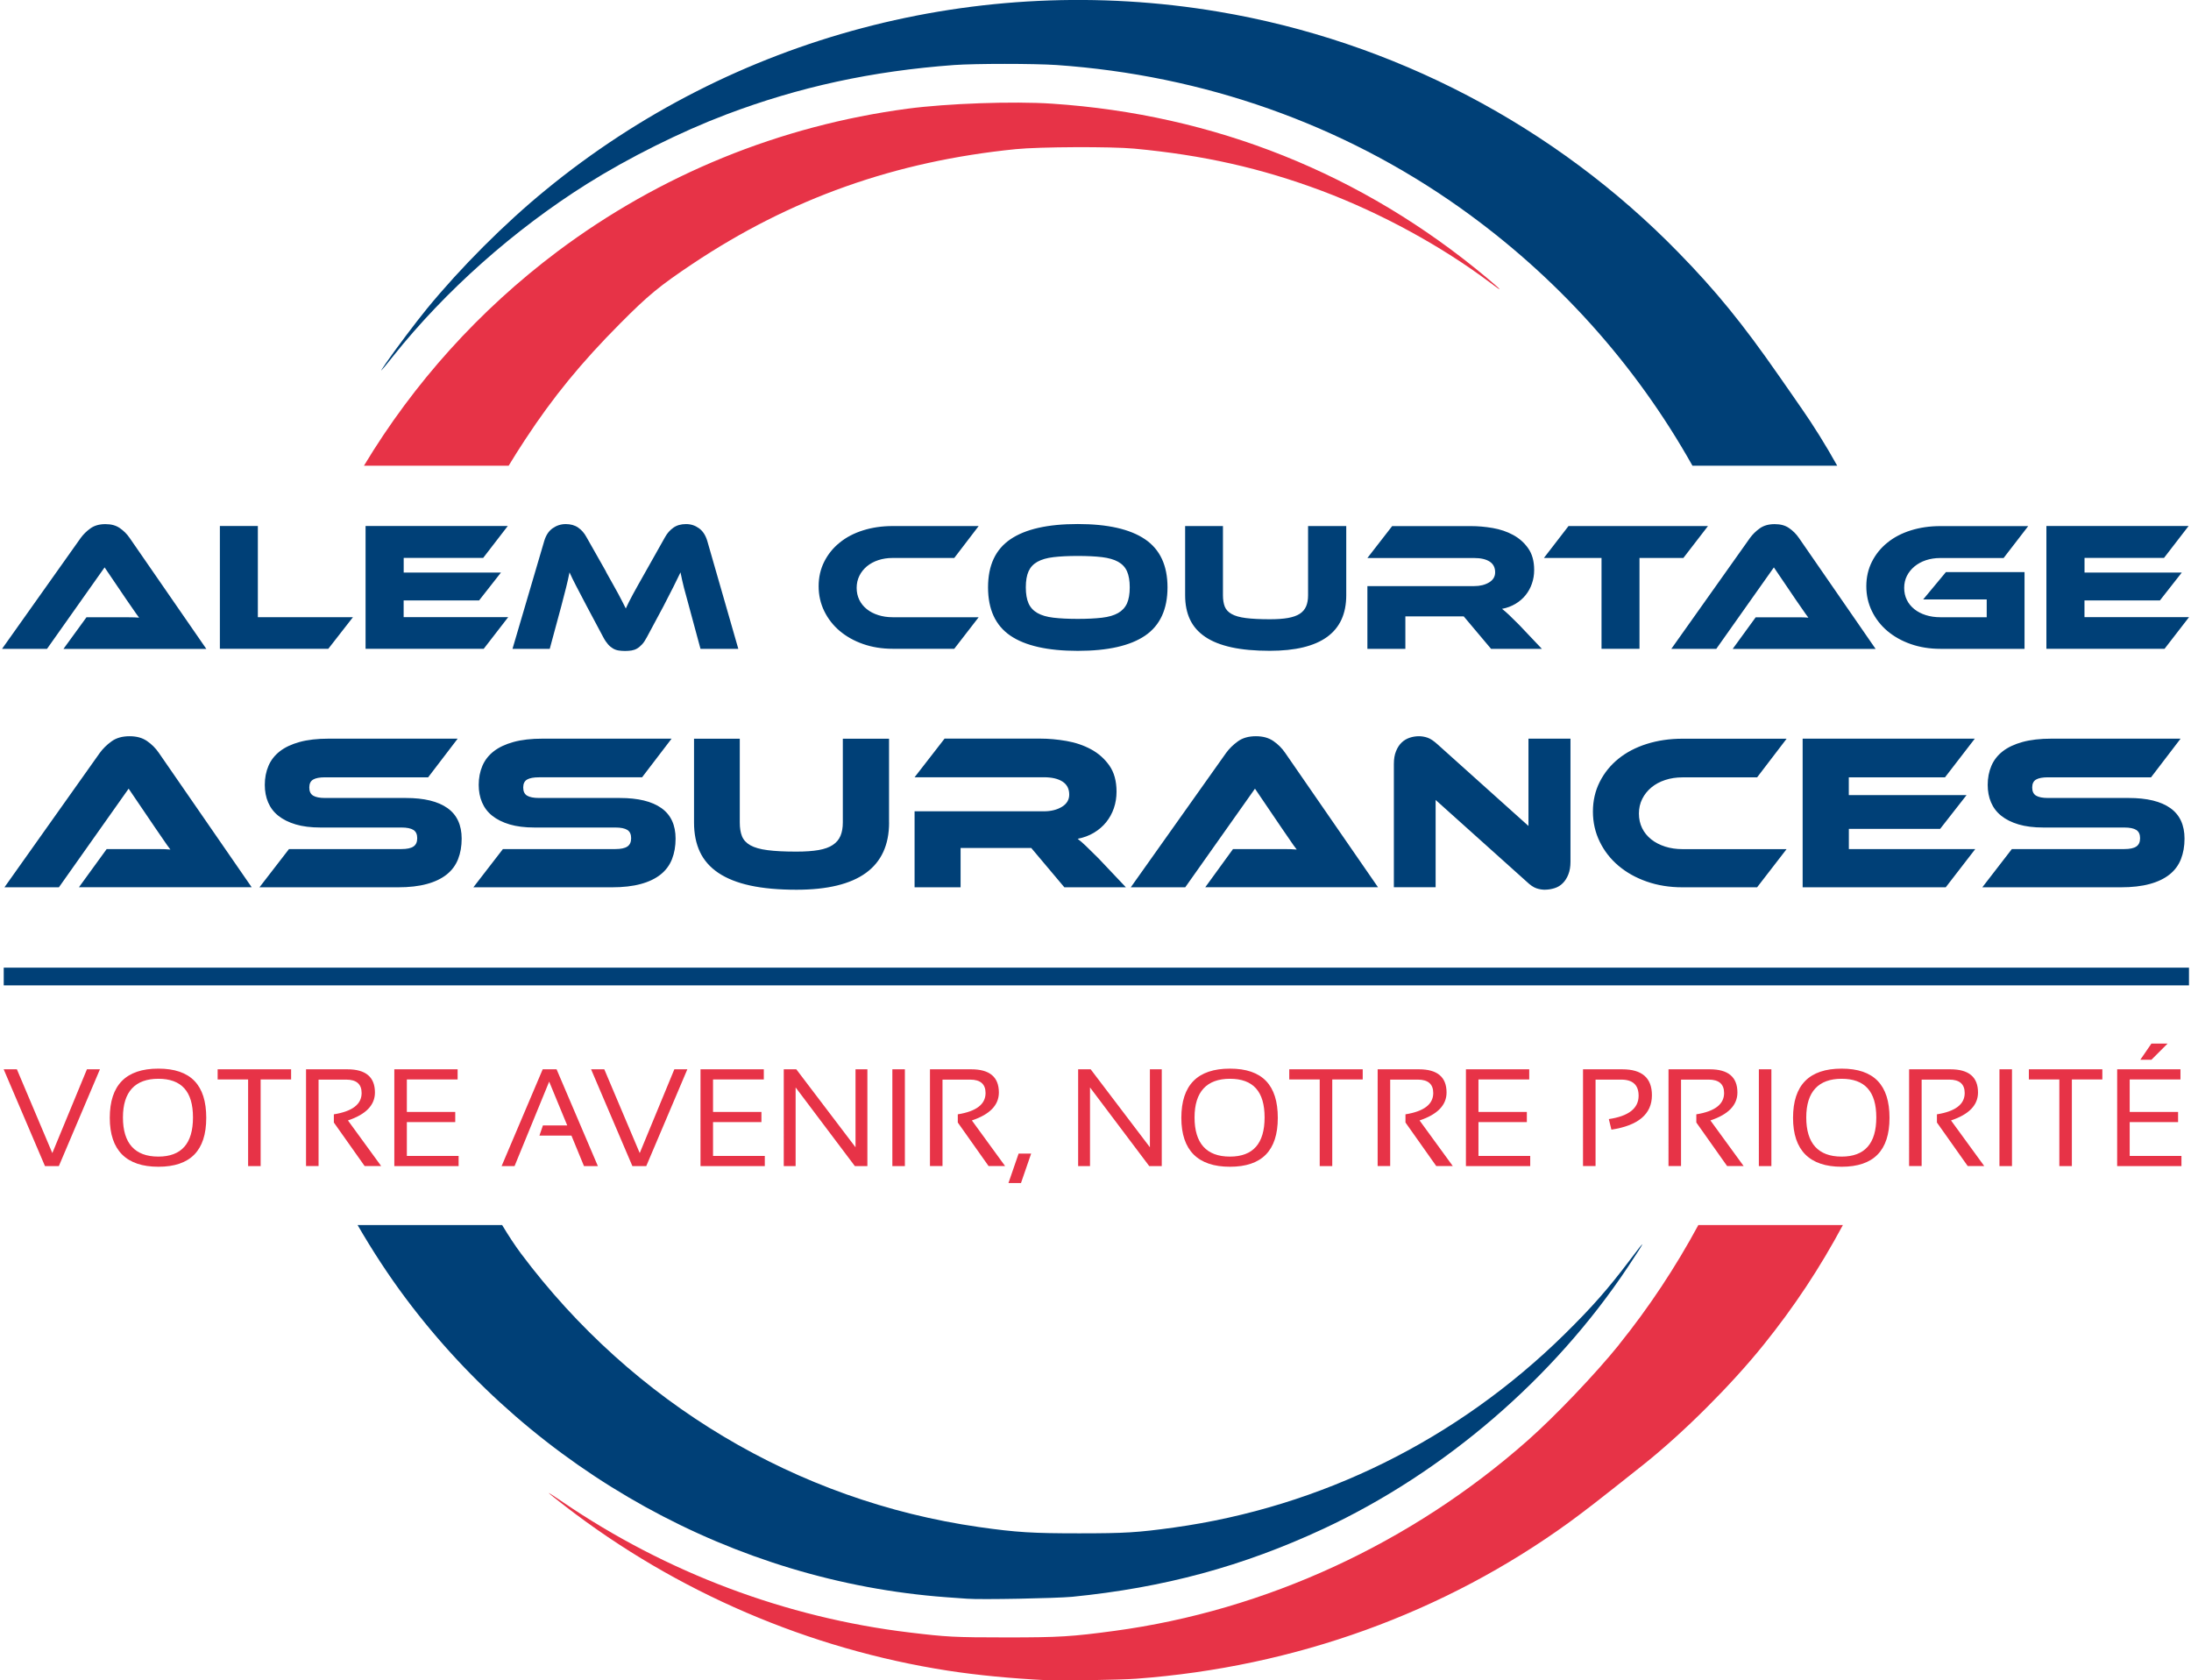 <svg xmlns="http://www.w3.org/2000/svg" viewBox="0 0 422.9 324.36"><path fill="#004077" d="M347.61 78.66c-.89-1.28-2.81-4.08-4.3-6.19-6.97-10.02-12.11-16.33-19.33-23.72-23.86-24.48-55.11-40.83-88.82-46.5-46.33-7.78-93.7 4.76-129.83 34.41-7.95 6.5-16.37 14.94-22.93 22.93-2.19 2.69-6.04 7.8-7.91 10.51-1.49 2.17-1.16 1.86 1.41-1.37 10-12.54 23.3-24.38 37.39-33.23 8.03-5.05 18.13-10.08 26.86-13.39 14.09-5.34 28.19-8.4 44.02-9.56 4.18-.29 15.29-.29 19.76 0 28.37 1.97 55.09 11.4 77.81 27.5 18.73 13.29 33.98 30.32 44.93 49.84h27.94c-2.2-3.95-4.55-7.72-7-11.24Z"/><path fill="#e73347" d="M312.49 259.57c-4.53 5.61-12.29 13.76-17.61 18.46-22.49 19.89-50.62 32.84-79.78 36.77-8.17 1.1-10.64 1.26-20.8 1.26s-11.67-.1-18.73-.95c-23.86-2.86-46.93-11.55-66.92-25.16-1.57-1.08-2.79-1.86-2.73-1.76.06.1 1.47 1.24 3.12 2.5 21.5 16.62 47.14 27.63 73.94 31.79 5.63.87 12.27 1.51 19.08 1.84 2.67.12 14.24-.06 17.28-.29 30.59-2.26 59.43-12.69 83.6-30.23 3.27-2.4 5.36-4.01 14.4-11.2 7.59-6.06 16.78-15.21 23.07-23.03 5.94-7.38 10.83-14.78 15.3-23.11h-27.9c-4.4 8.15-9.53 15.9-15.34 23.11Z"/><path fill="#004077" d="M78.36 250.67c25 33.36 63.43 54.61 104.26 57.63l4.04.29c2.67.21 17.18-.08 20.28-.37 17.71-1.76 32.9-5.86 48.53-13.14 23.36-10.91 44.41-29.01 58.73-50.51 3.6-5.42 3.68-5.73.39-1.35-4.18 5.55-7.39 9.19-12.69 14.4-20.67 20.3-46.87 33.26-75.31 37.23-7.06.97-9.4 1.12-18.31 1.12s-12-.17-19.37-1.22c-35.12-5.05-66.72-23.92-88.34-52.77-1.18-1.58-2.4-3.44-3.65-5.52h-27.9c2.86 4.94 5.98 9.72 9.34 14.21Z"/><path fill="#e73347" d="M101.39 84.81c5.36-8.17 10.8-14.82 18.31-22.37 5.42-5.46 7.59-7.24 13.97-11.51 18.91-12.62 39.09-19.8 62.39-22.14 4.57-.46 18.4-.52 22.87-.1 13.41 1.26 24.48 3.77 36.21 8.15 11.42 4.3 23.09 10.66 32.47 17.71 2.67 2.03 2.38 1.59-.66-.95-24.03-20.09-52.54-31.5-83.91-33.59-7.47-.5-20.28-.04-27.87.97-24.65 3.29-47.78 12.73-67.57 27.56-15.1 11.34-27.75 25.4-37.35 41.35h27.93c1.01-1.67 2.07-3.35 3.22-5.1Z"/><path fill="#004077" d="m12.26 125.24 4.43-6.09h8.16c.77 0 1.43.02 2 .07-.33-.43-.71-.96-1.15-1.61-.44-.65-.86-1.26-1.26-1.82l-4.25-6.27-11.12 15.73H.39l15.2-21.43c.5-.68 1.12-1.3 1.88-1.84.76-.54 1.71-.81 2.87-.81s2.04.25 2.78.76c.74.51 1.38 1.14 1.9 1.9l14.81 21.43H12.26Zm55.86-6.1-4.75 6.09H42.44v-23.7h7.33v17.6h18.35Zm29.96 0-4.71 6.09H70.56v-23.7h27.45l-4.75 6.16H77.92v2.83h18.77l-4.22 5.38H77.91v3.22h20.16Zm18.88-8.78c.52.92.97 1.73 1.36 2.43.39.7.73 1.32 1.03 1.86.29.54.55 1.04.78 1.49.22.45.44.89.66 1.31.19-.42.4-.86.62-1.29.22-.44.48-.93.78-1.49.29-.55.64-1.17 1.03-1.86.39-.68.84-1.49 1.36-2.41l3.79-6.73c.42-.76.96-1.36 1.61-1.82s1.46-.69 2.43-.69 1.75.27 2.5.8c.74.53 1.28 1.35 1.61 2.46l5.99 20.83h-7.3l-2.23-8.25c-.38-1.35-.7-2.53-.96-3.54-.26-1.02-.48-2.01-.67-2.98-.4.83-.85 1.74-1.35 2.75-.5 1-1.15 2.27-1.95 3.81l-3.19 5.95c-.31.59-.62 1.06-.94 1.4s-.64.61-.97.8c-.33.19-.69.31-1.06.37-.38.06-.79.09-1.24.09s-.86-.03-1.24-.09-.73-.18-1.06-.37c-.33-.19-.66-.45-.97-.8s-.63-.81-.94-1.4l-3.19-5.99c-.42-.8-.8-1.52-1.13-2.16-.33-.64-.63-1.21-.9-1.72s-.51-.97-.71-1.4c-.2-.42-.4-.84-.58-1.24-.19.94-.41 1.93-.67 2.96-.26 1.03-.57 2.21-.92 3.56l-2.23 8.25h-7.19l6.13-20.83c.33-1.11.87-1.93 1.63-2.46.76-.53 1.59-.8 2.52-.8s1.74.22 2.39.67c.65.45 1.19 1.06 1.61 1.84l3.79 6.69Zm71.94 8.78-4.71 6.09h-11.9c-2.05 0-3.96-.31-5.7-.92-1.75-.61-3.25-1.46-4.52-2.53-1.26-1.07-2.26-2.35-2.98-3.83-.72-1.48-1.08-3.08-1.08-4.8s.36-3.3 1.08-4.73c.72-1.43 1.71-2.66 2.98-3.68 1.26-1.03 2.77-1.82 4.52-2.37 1.75-.55 3.65-.83 5.7-.83h16.61l-4.71 6.16h-11.9c-.99 0-1.91.14-2.76.42-.85.28-1.58.68-2.2 1.19-.61.51-1.1 1.12-1.45 1.82-.35.71-.53 1.49-.53 2.34s.17 1.62.51 2.32c.34.7.83 1.29 1.45 1.79s1.36.88 2.21 1.15c.85.27 1.77.41 2.76.41h16.61Zm19.13-17.99c5.76 0 10.09.98 12.98 2.94 2.89 1.96 4.34 5.05 4.34 9.28s-1.44 7.36-4.32 9.32c-2.88 1.96-7.21 2.94-13 2.94s-10.15-.98-13.02-2.94c-2.87-1.96-4.3-5.07-4.3-9.32s1.44-7.32 4.32-9.28c2.88-1.96 7.21-2.94 13-2.94Zm0 18.31c1.84 0 3.4-.08 4.68-.23 1.28-.15 2.31-.45 3.1-.9s1.36-1.07 1.72-1.86c.35-.79.53-1.82.53-3.1s-.18-2.31-.53-3.1c-.35-.79-.93-1.4-1.72-1.84-.79-.44-1.82-.73-3.1-.89-1.27-.15-2.83-.23-4.68-.23s-3.4.08-4.68.23c-1.28.15-2.31.45-3.1.89s-1.36 1.05-1.72 1.84c-.35.79-.53 1.82-.53 3.1s.18 2.31.53 3.1c.35.79.93 1.41 1.72 1.86.79.45 1.82.75 3.1.9 1.28.15 2.83.23 4.68.23Zm51.82-4.57c0 7.16-4.92 10.73-14.77 10.73-2.86 0-5.31-.22-7.37-.67-2.05-.45-3.75-1.12-5.08-2.02s-2.31-2.01-2.94-3.35c-.63-1.33-.94-2.9-.94-4.69v-13.35h7.3v13.35c0 .87.12 1.61.35 2.2.24.59.68 1.07 1.33 1.43.65.37 1.56.63 2.75.78 1.18.15 2.71.23 4.6.23 1.42 0 2.6-.08 3.54-.25.94-.17 1.7-.44 2.27-.81.57-.38.97-.86 1.22-1.45s.37-1.3.37-2.13v-13.35h7.37v13.35Zm37.76 10.35h-9.81l-5.28-6.27h-11.26v6.27h-7.33v-12.11h20.62c1.13 0 2.09-.24 2.87-.71.78-.47 1.17-1.12 1.17-1.95 0-.92-.35-1.61-1.06-2.07-.71-.46-1.7-.69-2.98-.69h-20.62l4.78-6.16h15.23c1.35 0 2.74.12 4.18.37s2.75.69 3.93 1.33c1.18.64 2.16 1.5 2.92 2.59.77 1.09 1.15 2.48 1.15 4.18 0 .92-.14 1.79-.43 2.62-.28.83-.69 1.57-1.22 2.23s-1.18 1.22-1.95 1.68c-.77.46-1.64.79-2.6.97.4.31.85.7 1.35 1.17.5.47 1.16 1.12 1.98 1.95l4.36 4.6Zm32.06-23.7-4.75 6.16h-8.47v17.53h-7.33V107.7H298l4.75-6.16h26.92Zm4.78 23.7 4.43-6.09h8.17c.77 0 1.43.02 2 .07-.33-.43-.71-.96-1.15-1.61-.44-.65-.86-1.26-1.26-1.82l-4.25-6.27-11.12 15.73h-8.68l15.2-21.43c.5-.68 1.12-1.3 1.88-1.84.76-.54 1.71-.81 2.87-.81s2.04.25 2.78.76c.74.51 1.38 1.14 1.9 1.9l14.81 21.43h-27.56Zm41.16-14.81h15.16v14.81h-16.26c-2.05 0-3.96-.31-5.7-.92-1.75-.61-3.25-1.46-4.52-2.53-1.26-1.07-2.26-2.35-2.98-3.83-.72-1.48-1.08-3.08-1.08-4.8s.36-3.3 1.08-4.73c.72-1.43 1.71-2.66 2.98-3.68 1.26-1.03 2.77-1.82 4.52-2.37 1.75-.55 3.65-.83 5.7-.83h16.97l-4.75 6.16h-12.22c-.99 0-1.91.14-2.76.42-.85.28-1.59.69-2.21 1.2-.63.52-1.12 1.13-1.47 1.82-.35.7-.53 1.47-.53 2.32s.17 1.62.51 2.32c.34.7.83 1.29 1.45 1.79s1.36.88 2.21 1.15c.85.27 1.78.41 2.8.41h8.96v-3.44h-12.26l4.39-5.28Zm46.9 8.71-4.71 6.09h-22.81v-23.7h27.45l-4.75 6.16h-15.34v2.83h18.77l-4.22 5.38h-14.56v3.22h20.15ZM15.23 171.27l5.36-7.38h9.88c.93 0 1.74.03 2.42.09-.4-.51-.86-1.16-1.39-1.95-.53-.79-1.04-1.52-1.52-2.21l-5.15-7.59-13.46 19.04H.86l18.4-25.94c.6-.83 1.36-1.57 2.27-2.23.91-.66 2.07-.99 3.47-.99s2.47.31 3.37.92c.9.62 1.67 1.38 2.29 2.29l17.92 25.94H15.23Zm63.12-17.24c3.52 0 6.19.65 8.02 1.95 1.83 1.3 2.74 3.27 2.74 5.9 0 1.46-.23 2.77-.69 3.95-.46 1.17-1.19 2.16-2.19 2.96-1 .8-2.28 1.42-3.84 1.84-1.56.43-3.42.64-5.6.64H50.08l5.7-7.38h21.7c1.06 0 1.83-.16 2.32-.49.49-.33.73-.86.73-1.61s-.24-1.27-.73-1.59c-.49-.31-1.26-.47-2.32-.47H61.87c-1.86 0-3.46-.2-4.8-.6-1.34-.4-2.46-.96-3.35-1.67-.89-.71-1.54-1.58-1.97-2.59-.43-1.01-.64-2.14-.64-3.37 0-1.34.24-2.57.71-3.67s1.2-2.04 2.19-2.81 2.26-1.37 3.82-1.8 3.42-.64 5.6-.64h24.91l-5.7 7.46h-19.9c-1.03 0-1.79.14-2.29.43s-.75.8-.75 1.54.25 1.27.75 1.57c.5.3 1.27.45 2.29.45h15.61Zm41.29 0c3.52 0 6.19.65 8.02 1.95 1.83 1.3 2.74 3.27 2.74 5.9 0 1.46-.23 2.77-.69 3.95-.46 1.17-1.19 2.16-2.19 2.96-1 .8-2.28 1.42-3.84 1.84-1.56.43-3.42.64-5.6.64H91.37l5.7-7.38h21.7c1.06 0 1.83-.16 2.32-.49.49-.33.73-.86.73-1.61s-.24-1.27-.73-1.59c-.49-.31-1.26-.47-2.32-.47h-15.61c-1.86 0-3.46-.2-4.8-.6-1.34-.4-2.46-.96-3.35-1.67-.89-.71-1.54-1.58-1.97-2.59-.43-1.01-.64-2.14-.64-3.37 0-1.34.24-2.57.71-3.67s1.2-2.04 2.19-2.81 2.26-1.37 3.82-1.8 3.42-.64 5.6-.64h24.91l-5.7 7.46h-19.9c-1.03 0-1.79.14-2.29.43s-.75.8-.75 1.54.25 1.27.75 1.57c.5.3 1.27.45 2.29.45h15.61Zm51.97 4.72c0 8.66-5.96 12.99-17.88 12.99-3.46 0-6.43-.27-8.92-.81s-4.54-1.36-6.15-2.44c-1.62-1.09-2.8-2.44-3.56-4.05-.76-1.61-1.14-3.51-1.14-5.68v-16.17h8.83v16.17c0 1.06.14 1.94.43 2.66.29.71.82 1.29 1.61 1.74.79.44 1.89.76 3.32.94 1.43.19 3.29.28 5.57.28 1.72 0 3.14-.1 4.29-.3 1.14-.2 2.06-.53 2.74-.99.69-.46 1.18-1.04 1.48-1.76.3-.71.45-1.57.45-2.57v-16.17h8.92v16.17Zm45.71 12.52h-11.88l-6.39-7.59h-13.64v7.59h-8.88V156.6h24.96c1.37 0 2.53-.29 3.47-.86.94-.57 1.42-1.36 1.42-2.36 0-1.12-.43-1.95-1.29-2.51-.86-.56-2.06-.84-3.6-.84h-24.96l5.79-7.46h18.44c1.63 0 3.32.15 5.06.45 1.74.3 3.33.84 4.76 1.61 1.43.77 2.61 1.82 3.54 3.13.93 1.32 1.39 3 1.39 5.06 0 1.11-.17 2.17-.51 3.17-.34 1-.84 1.9-1.48 2.7-.64.8-1.43 1.48-2.36 2.04-.93.56-1.98.95-3.15 1.18.49.37 1.03.84 1.63 1.42.6.57 1.4 1.36 2.4 2.36l5.27 5.57Zm15.31 0 5.36-7.38h9.88c.93 0 1.74.03 2.42.09-.4-.51-.87-1.16-1.39-1.95-.53-.79-1.04-1.52-1.52-2.21l-5.15-7.59-13.46 19.04h-10.51l18.4-25.94c.6-.83 1.36-1.57 2.27-2.23.91-.66 2.07-.99 3.47-.99s2.46.31 3.37.92c.9.62 1.67 1.38 2.29 2.29l17.92 25.94h-33.36Zm65.61.47c-.57 0-1.14-.09-1.69-.28-.56-.19-1.18-.61-1.87-1.27l-17.58-15.78v16.85h-8.06v-23.8c0-.94.13-1.76.41-2.44.27-.69.63-1.24 1.07-1.67.44-.43.96-.74 1.54-.94.59-.2 1.19-.3 1.82-.3.54 0 1.09.09 1.65.28s1.19.61 1.91 1.26l17.58 15.78v-16.85h8.11v23.76c0 .94-.14 1.76-.41 2.44-.27.69-.63 1.25-1.07 1.69-.44.44-.96.77-1.57.96s-1.22.3-1.84.3Zm46.61-7.85-5.7 7.38h-14.41c-2.49 0-4.79-.37-6.9-1.11-2.12-.74-3.94-1.77-5.47-3.07-1.53-1.3-2.73-2.84-3.6-4.63-.87-1.79-1.31-3.72-1.31-5.81s.44-3.99 1.31-5.72c.87-1.73 2.07-3.22 3.6-4.46 1.53-1.24 3.35-2.2 5.47-2.87 2.12-.67 4.42-1.01 6.9-1.01h20.11l-5.7 7.46h-14.41c-1.2 0-2.32.17-3.34.51-1.03.34-1.92.82-2.66 1.44-.74.62-1.33 1.35-1.76 2.21-.43.86-.64 1.8-.64 2.83s.21 1.97.62 2.81 1 1.56 1.76 2.17c.76.6 1.65 1.06 2.68 1.39 1.03.33 2.14.49 3.34.49h20.11Zm36.41 0-5.7 7.38h-27.62v-28.69h33.23l-5.75 7.46h-18.57v3.43h22.73l-5.1 6.52h-17.62v3.9h24.4Zm29.63-9.86c3.52 0 6.19.65 8.02 1.95 1.83 1.3 2.74 3.27 2.74 5.9 0 1.46-.23 2.77-.69 3.95-.46 1.17-1.19 2.16-2.19 2.96-1 .8-2.28 1.42-3.84 1.84-1.56.43-3.42.64-5.6.64h-26.71l5.7-7.38h21.7c1.06 0 1.83-.16 2.32-.49.49-.33.73-.86.73-1.61s-.24-1.27-.73-1.59c-.49-.31-1.26-.47-2.32-.47h-15.61c-1.86 0-3.46-.2-4.8-.6s-2.46-.96-3.34-1.67c-.89-.71-1.54-1.58-1.97-2.59-.43-1.01-.64-2.14-.64-3.37 0-1.34.24-2.57.71-3.67s1.2-2.04 2.19-2.81 2.26-1.37 3.82-1.8c1.56-.43 3.42-.64 5.6-.64h24.91l-5.7 7.46h-19.9c-1.03 0-1.79.14-2.29.43s-.75.8-.75 1.54.25 1.27.75 1.57 1.27.45 2.29.45h15.61Z"/><path fill="#e73347" d="m19.29 206.4-7.93 18.68H8.68L.71 206.4h2.55l6.84 16.17 6.68-16.17h2.51Zm1.9 9.37c0-6.33 3.13-9.5 9.38-9.5s9.24 3.17 9.24 9.5-3.08 9.44-9.24 9.44-9.38-3.15-9.38-9.44Zm9.37 7.48c4.46 0 6.69-2.52 6.69-7.56s-2.23-7.46-6.69-7.46-6.83 2.49-6.83 7.46 2.28 7.56 6.83 7.56Zm25.63-16.85v1.96h-5.88v16.72h-2.42v-16.72h-5.88v-1.96h14.17Zm2.88 18.68V206.4h7.97c3.55 0 5.33 1.49 5.33 4.48 0 2.43-1.74 4.23-5.21 5.39l6.41 8.8h-3.19l-5.94-8.4v-1.58c3.57-.57 5.36-1.94 5.36-4.11 0-1.72-.99-2.59-2.98-2.59h-5.33v16.68h-2.42Zm29.26-18.68v1.96h-9.8v6.27h9.34v1.96h-9.34v6.53h9.99v1.96H76.11V206.4h12.21Zm11 18.68h-2.51l7.93-18.68h2.68l7.97 18.68h-2.68l-2.42-5.88h-6.18l.67-1.96h4.7l-3.49-8.46-6.68 16.3Zm33.34-18.68-7.93 18.68h-2.68l-7.97-18.68h2.55l6.84 16.17 6.68-16.17h2.51Zm14.76 0v1.96h-9.8v6.27h9.34v1.96h-9.34v6.53h9.99v1.96h-12.41V206.4h12.21Zm3.85 18.68V206.4h2.42l11.43 15.05V206.4h2.29v18.68H165l-11.43-15.18v15.18h-2.29Zm23.38-18.68v18.68h-2.42V206.4h2.42Zm4.84 18.68V206.4h7.97c3.55 0 5.33 1.49 5.33 4.48 0 2.43-1.74 4.23-5.21 5.39l6.41 8.8h-3.19l-5.94-8.4v-1.58c3.57-.57 5.36-1.94 5.36-4.11 0-1.72-.99-2.59-2.98-2.59h-5.33v16.68h-2.42Zm19.53-2.41-1.96 5.68h-2.42l1.96-5.68h2.42Zm9.07 2.41V206.4h2.42l11.43 15.05V206.4h2.29v18.68h-2.42l-11.43-15.18v15.18h-2.29Zm19.92-9.31c0-6.33 3.13-9.5 9.38-9.5s9.24 3.17 9.24 9.5-3.08 9.44-9.24 9.44-9.38-3.15-9.38-9.44Zm9.38 7.48c4.46 0 6.69-2.52 6.69-7.56s-2.23-7.46-6.69-7.46-6.83 2.49-6.83 7.46 2.28 7.56 6.83 7.56Zm25.63-16.85v1.96h-5.88v16.72h-2.42v-16.72h-5.88v-1.96h14.17Zm2.88 18.68V206.4h7.97c3.55 0 5.33 1.49 5.33 4.48 0 2.43-1.74 4.23-5.21 5.39l6.41 8.8h-3.19l-5.94-8.4v-1.58c3.57-.57 5.36-1.94 5.36-4.11 0-1.72-.99-2.59-2.98-2.59h-5.33v16.68h-2.42Zm29.26-18.68v1.96h-9.8v6.27h9.34v1.96h-9.34v6.53h9.99v1.96h-12.41V206.4h12.21Zm10.38 18.68V206.4h7.58c3.81 0 5.72 1.67 5.72 5 0 3.63-2.61 5.85-7.82 6.65l-.5-2.04c3.83-.57 5.75-2.07 5.75-4.51 0-2.07-1.12-3.11-3.37-3.11h-4.94v16.68h-2.42Zm16.5 0V206.4h7.97c3.55 0 5.33 1.49 5.33 4.48 0 2.43-1.74 4.23-5.21 5.39l6.41 8.8h-3.19l-5.94-8.4v-1.58c3.57-.57 5.36-1.94 5.36-4.11 0-1.72-.99-2.59-2.98-2.59h-5.33v16.68h-2.42Zm19.86-18.68v18.68h-2.42V206.4h2.42Zm4.18 9.37c0-6.33 3.13-9.5 9.38-9.5s9.24 3.17 9.24 9.5-3.08 9.44-9.24 9.44-9.38-3.15-9.38-9.44Zm9.38 7.48c4.46 0 6.69-2.52 6.69-7.56s-2.23-7.46-6.69-7.46-6.83 2.49-6.83 7.46 2.28 7.56 6.83 7.56Zm13.02 1.83V206.4h7.97c3.55 0 5.33 1.49 5.33 4.48 0 2.43-1.74 4.23-5.21 5.39l6.41 8.8h-3.19l-5.94-8.4v-1.58c3.57-.57 5.36-1.94 5.36-4.11 0-1.72-.99-2.59-2.98-2.59h-5.33v16.68h-2.42Zm19.86-18.68v18.68h-2.42V206.4h2.42Zm17.44 0v1.96h-5.88v16.72h-2.42v-16.72h-5.88v-1.96h14.17Zm15.08 0v1.96h-9.8v6.27h9.34v1.96h-9.34v6.53h9.99v1.96h-12.41V206.4h12.21Zm-5.61-4.96h3.12l-3.12 3.12h-2.14l2.14-3.12Z"/><path fill="#004077" d="M.72 186.78h421.79v3.42H.72z"/></svg>